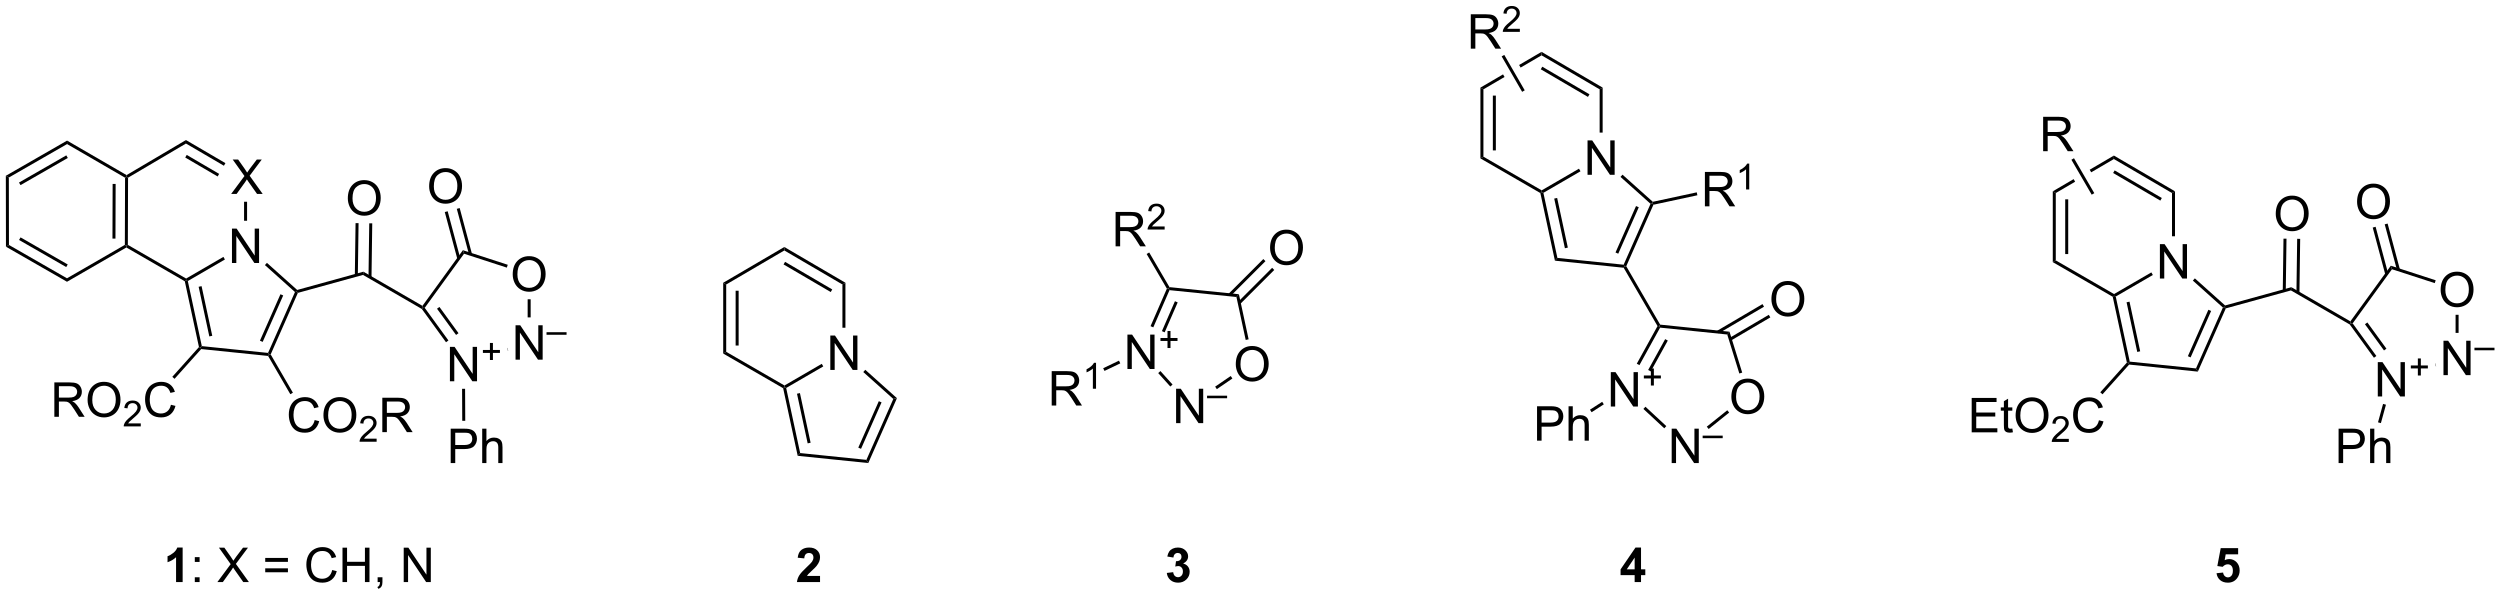 <?xml version="1.0" encoding="UTF-8"?>
<!DOCTYPE svg PUBLIC '-//W3C//DTD SVG 1.0//EN'
          'http://www.w3.org/TR/2001/REC-SVG-20010904/DTD/svg10.dtd'>
<svg stroke-dasharray="none" shape-rendering="auto" xmlns="http://www.w3.org/2000/svg" font-family="'Dialog'" text-rendering="auto" width="1024" fill-opacity="1" color-interpolation="auto" color-rendering="auto" preserveAspectRatio="xMidYMid meet" font-size="12px" viewBox="0 0 1024 244" fill="black" xmlns:xlink="http://www.w3.org/1999/xlink" stroke="black" image-rendering="auto" stroke-miterlimit="10" stroke-linecap="square" stroke-linejoin="miter" font-style="normal" stroke-width="1" height="244" stroke-dashoffset="0" font-weight="normal" stroke-opacity="1"
><!--Generated by the Batik Graphics2D SVG Generator--><defs id="genericDefs"
  /><g
  ><defs id="defs1"
    ><clipPath clipPathUnits="userSpaceOnUse" id="clipPath1"
      ><path d="M0.646 2.81 L428.868 2.81 L428.868 104.643 L0.646 104.643 L0.646 2.81 Z"
      /></clipPath
      ><clipPath clipPathUnits="userSpaceOnUse" id="clipPath2"
      ><path d="M-0.972 160.083 L-0.972 259.084 L415.344 259.084 L415.344 160.083 Z"
      /></clipPath
    ></defs
    ><g transform="scale(2.391,2.391) translate(-0.646,-2.81) matrix(1.029,0,0,1.029,1.646,-161.851)"
    ><path d="M73.931 223.497 L73.931 217.771 L74.709 217.771 L77.717 222.265 L77.717 217.771 L78.444 217.771 L78.444 223.497 L77.665 223.497 L74.657 218.997 L74.657 223.497 L73.931 223.497 Z" stroke="none" clip-path="url(#clipPath2)"
    /></g
    ><g transform="matrix(2.46,0,0,2.46,2.391,-393.752)"
    ><path d="M80.603 220.002 L80.603 218.824 L79.433 218.824 L79.433 218.332 L80.603 218.332 L80.603 217.164 L81.101 217.164 L81.101 218.332 L82.269 218.332 L82.269 218.824 L81.101 218.824 L81.101 220.002 L80.603 220.002 Z" stroke="none" clip-path="url(#clipPath2)"
    /></g
    ><g transform="matrix(2.46,0,0,2.46,2.391,-393.752)"
    ><path d="M84.869 219.943 L84.869 214.217 L85.647 214.217 L88.655 218.712 L88.655 214.217 L89.382 214.217 L89.382 219.943 L88.603 219.943 L85.595 215.443 L85.595 219.943 L84.869 219.943 Z" stroke="none" clip-path="url(#clipPath2)"
    /></g
    ><g transform="matrix(2.46,0,0,2.46,2.391,-393.752)"
    ><path d="M90.025 215.802 L90.025 215.376 L93.363 215.376 L93.363 215.802 L90.025 215.802 Z" stroke="none" clip-path="url(#clipPath2)"
    /></g
    ><g transform="matrix(2.46,0,0,2.46,2.391,-393.752)"
    ><path d="M84.397 205.753 Q84.397 204.326 85.163 203.521 Q85.928 202.714 87.139 202.714 Q87.931 202.714 88.567 203.094 Q89.204 203.471 89.538 204.149 Q89.874 204.826 89.874 205.685 Q89.874 206.557 89.522 207.245 Q89.171 207.932 88.525 208.286 Q87.882 208.641 87.134 208.641 Q86.327 208.641 85.689 208.25 Q85.053 207.857 84.725 207.182 Q84.397 206.505 84.397 205.753 ZM85.178 205.763 Q85.178 206.799 85.733 207.396 Q86.29 207.99 87.132 207.99 Q87.986 207.99 88.538 207.388 Q89.093 206.786 89.093 205.682 Q89.093 204.982 88.856 204.461 Q88.619 203.94 88.163 203.654 Q87.71 203.365 87.142 203.365 Q86.337 203.365 85.757 203.919 Q85.178 204.471 85.178 205.763 Z" stroke="none" clip-path="url(#clipPath2)"
    /></g
    ><g transform="matrix(2.46,0,0,2.46,2.391,-393.752)"
    ><path d="M70.483 191.092 Q70.483 189.665 71.249 188.861 Q72.014 188.053 73.225 188.053 Q74.017 188.053 74.652 188.434 Q75.29 188.811 75.624 189.488 Q75.959 190.165 75.959 191.025 Q75.959 191.897 75.608 192.585 Q75.256 193.272 74.61 193.626 Q73.967 193.981 73.22 193.981 Q72.412 193.981 71.775 193.59 Q71.139 193.197 70.811 192.522 Q70.483 191.845 70.483 191.092 ZM71.264 191.103 Q71.264 192.139 71.819 192.736 Q72.376 193.329 73.217 193.329 Q74.071 193.329 74.624 192.728 Q75.178 192.126 75.178 191.022 Q75.178 190.322 74.941 189.801 Q74.704 189.28 74.249 188.994 Q73.795 188.704 73.228 188.704 Q72.423 188.704 71.842 189.259 Q71.264 189.811 71.264 191.103 Z" stroke="none" clip-path="url(#clipPath2)"
    /></g
    ><g transform="matrix(2.46,0,0,2.46,2.391,-393.752)"
    ><path d="M74.07 237.163 L74.07 231.437 L76.231 231.437 Q76.802 231.437 77.101 231.491 Q77.523 231.562 77.807 231.76 Q78.093 231.955 78.268 232.312 Q78.442 232.666 78.442 233.093 Q78.442 233.822 77.976 234.33 Q77.513 234.835 76.296 234.835 L74.828 234.835 L74.828 237.163 L74.07 237.163 ZM74.828 234.158 L76.31 234.158 Q77.044 234.158 77.351 233.885 Q77.661 233.611 77.661 233.116 Q77.661 232.757 77.479 232.502 Q77.296 232.244 77 232.163 Q76.81 232.111 76.294 232.111 L74.828 232.111 L74.828 234.158 ZM79.317 237.163 L79.317 231.437 L80.02 231.437 L80.02 233.491 Q80.513 232.921 81.263 232.921 Q81.724 232.921 82.062 233.103 Q82.403 233.283 82.549 233.603 Q82.695 233.924 82.695 234.533 L82.695 237.163 L81.992 237.163 L81.992 234.533 Q81.992 234.007 81.763 233.768 Q81.536 233.525 81.117 233.525 Q80.804 233.525 80.528 233.689 Q80.255 233.851 80.138 234.129 Q80.02 234.405 80.02 234.893 L80.02 237.163 L79.317 237.163 Z" stroke="none" clip-path="url(#clipPath2)"
    /></g
    ><g transform="matrix(2.46,0,0,2.46,2.391,-393.752)"
    ><path d="M37.516 192.354 L39.729 189.369 L37.776 186.627 L38.68 186.627 L39.719 188.096 Q40.042 188.552 40.18 188.799 Q40.37 188.487 40.633 188.145 L41.784 186.627 L42.609 186.627 L40.596 189.325 L42.766 192.354 L41.828 192.354 L40.385 190.31 Q40.266 190.135 40.135 189.927 Q39.945 190.239 39.862 190.356 L38.424 192.354 L37.516 192.354 Z" stroke="none" clip-path="url(#clipPath2)"
    /></g
    ><g transform="matrix(2.46,0,0,2.46,2.391,-393.752)"
    ><path d="M37.651 203.855 L37.651 198.128 L38.43 198.128 L41.437 202.623 L41.437 198.128 L42.164 198.128 L42.164 203.855 L41.385 203.855 L38.377 199.355 L38.377 203.855 L37.651 203.855 Z" stroke="none" clip-path="url(#clipPath2)"
    /></g
    ><g transform="matrix(2.46,0,0,2.46,2.391,-393.752)"
    ><path d="M56.942 193.092 Q56.942 191.665 57.707 190.86 Q58.473 190.053 59.684 190.053 Q60.476 190.053 61.111 190.433 Q61.749 190.81 62.082 191.488 Q62.418 192.165 62.418 193.024 Q62.418 193.896 62.067 194.584 Q61.715 195.271 61.069 195.626 Q60.426 195.98 59.679 195.98 Q58.871 195.98 58.233 195.589 Q57.598 195.196 57.27 194.521 Q56.942 193.844 56.942 193.092 ZM57.723 193.102 Q57.723 194.139 58.278 194.735 Q58.835 195.329 59.676 195.329 Q60.53 195.329 61.082 194.727 Q61.637 194.126 61.637 193.021 Q61.637 192.321 61.4 191.8 Q61.163 191.279 60.707 190.993 Q60.254 190.704 59.687 190.704 Q58.882 190.704 58.301 191.258 Q57.723 191.81 57.723 193.102 Z" stroke="none" clip-path="url(#clipPath2)"
    /></g
    ><g transform="matrix(2.46,0,0,2.46,2.391,-393.752)"
    ><path d="M8.077 229.464 L8.077 223.737 L10.616 223.737 Q11.382 223.737 11.78 223.891 Q12.178 224.045 12.415 224.435 Q12.655 224.826 12.655 225.3 Q12.655 225.909 12.259 226.328 Q11.866 226.745 11.04 226.857 Q11.342 227.003 11.499 227.144 Q11.829 227.448 12.126 227.904 L13.124 229.464 L12.171 229.464 L11.413 228.271 Q11.079 227.756 10.863 227.482 Q10.65 227.209 10.481 227.099 Q10.311 226.99 10.134 226.948 Q10.007 226.92 9.712 226.92 L8.835 226.92 L8.835 229.464 L8.077 229.464 ZM8.835 226.263 L10.462 226.263 Q10.983 226.263 11.275 226.157 Q11.569 226.05 11.72 225.813 Q11.874 225.576 11.874 225.3 Q11.874 224.894 11.577 224.633 Q11.283 224.37 10.647 224.37 L8.835 224.37 L8.835 226.263 ZM13.612 226.675 Q13.612 225.248 14.378 224.443 Q15.143 223.636 16.354 223.636 Q17.146 223.636 17.781 224.016 Q18.419 224.394 18.753 225.071 Q19.089 225.748 19.089 226.607 Q19.089 227.48 18.737 228.167 Q18.386 228.855 17.74 229.209 Q17.096 229.563 16.349 229.563 Q15.542 229.563 14.904 229.172 Q14.268 228.779 13.94 228.105 Q13.612 227.427 13.612 226.675 ZM14.393 226.685 Q14.393 227.722 14.948 228.318 Q15.505 228.912 16.346 228.912 Q17.201 228.912 17.753 228.31 Q18.307 227.709 18.307 226.605 Q18.307 225.904 18.07 225.383 Q17.833 224.862 17.378 224.576 Q16.925 224.287 16.357 224.287 Q15.552 224.287 14.971 224.841 Q14.393 225.394 14.393 226.685 Z" stroke="none" clip-path="url(#clipPath2)"
    /></g
    ><g transform="matrix(2.46,0,0,2.46,2.391,-393.752)"
    ><path d="M22.468 230.556 L22.468 231.064 L19.628 231.064 Q19.622 230.873 19.691 230.697 Q19.798 230.408 20.037 230.126 Q20.277 229.845 20.728 229.476 Q21.427 228.902 21.673 228.566 Q21.919 228.23 21.919 227.931 Q21.919 227.619 21.695 227.404 Q21.472 227.187 21.111 227.187 Q20.73 227.187 20.501 227.416 Q20.273 227.644 20.271 228.048 L19.728 227.994 Q19.785 227.386 20.148 227.07 Q20.511 226.751 21.122 226.751 Q21.742 226.751 22.101 227.095 Q22.462 227.437 22.462 227.943 Q22.462 228.201 22.357 228.451 Q22.251 228.699 22.005 228.974 Q21.761 229.25 21.193 229.73 Q20.718 230.128 20.583 230.271 Q20.449 230.413 20.361 230.556 L22.468 230.556 Z" stroke="none" clip-path="url(#clipPath2)"
    /></g
    ><g transform="matrix(2.46,0,0,2.46,2.391,-393.752)"
    ><path d="M27.487 227.456 L28.244 227.646 Q28.008 228.581 27.388 229.073 Q26.768 229.563 25.875 229.563 Q24.948 229.563 24.367 229.185 Q23.789 228.808 23.484 228.094 Q23.182 227.378 23.182 226.558 Q23.182 225.662 23.523 224.998 Q23.867 224.331 24.497 223.985 Q25.127 223.638 25.885 223.638 Q26.744 223.638 27.331 224.076 Q27.916 224.513 28.148 225.308 L27.401 225.482 Q27.203 224.857 26.823 224.573 Q26.445 224.287 25.869 224.287 Q25.211 224.287 24.765 224.605 Q24.323 224.92 24.143 225.453 Q23.963 225.987 23.963 226.552 Q23.963 227.284 24.177 227.828 Q24.39 228.373 24.838 228.644 Q25.289 228.912 25.812 228.912 Q26.448 228.912 26.888 228.545 Q27.331 228.177 27.487 227.456 Z" stroke="none" clip-path="url(#clipPath2)"
    /></g
    ><g transform="matrix(2.46,0,0,2.46,2.391,-393.752)"
    ><path d="M51.421 230.002 L52.178 230.192 Q51.942 231.127 51.322 231.619 Q50.702 232.109 49.809 232.109 Q48.882 232.109 48.301 231.731 Q47.723 231.353 47.418 230.64 Q47.116 229.924 47.116 229.103 Q47.116 228.208 47.457 227.543 Q47.801 226.877 48.431 226.53 Q49.061 226.184 49.819 226.184 Q50.678 226.184 51.264 226.622 Q51.85 227.059 52.082 227.853 L51.335 228.028 Q51.137 227.403 50.757 227.119 Q50.379 226.833 49.803 226.833 Q49.145 226.833 48.699 227.15 Q48.257 227.465 48.077 227.999 Q47.897 228.533 47.897 229.098 Q47.897 229.83 48.111 230.374 Q48.324 230.918 48.772 231.189 Q49.223 231.458 49.746 231.458 Q50.382 231.458 50.822 231.09 Q51.264 230.723 51.421 230.002 ZM52.883 229.22 Q52.883 227.793 53.649 226.989 Q54.414 226.181 55.625 226.181 Q56.417 226.181 57.052 226.562 Q57.69 226.939 58.024 227.616 Q58.359 228.293 58.359 229.153 Q58.359 230.025 58.008 230.713 Q57.656 231.4 57.011 231.754 Q56.367 232.109 55.62 232.109 Q54.813 232.109 54.175 231.718 Q53.539 231.325 53.211 230.65 Q52.883 229.973 52.883 229.22 ZM53.664 229.231 Q53.664 230.267 54.219 230.864 Q54.776 231.458 55.617 231.458 Q56.471 231.458 57.024 230.856 Q57.578 230.254 57.578 229.15 Q57.578 228.45 57.341 227.929 Q57.104 227.408 56.649 227.122 Q56.196 226.833 55.628 226.833 Q54.823 226.833 54.242 227.387 Q53.664 227.939 53.664 229.231 Z" stroke="none" clip-path="url(#clipPath2)"
    /></g
    ><g transform="matrix(2.46,0,0,2.46,2.391,-393.752)"
    ><path d="M61.739 233.102 L61.739 233.61 L58.899 233.61 Q58.893 233.418 58.962 233.242 Q59.069 232.953 59.307 232.672 Q59.548 232.391 59.999 232.022 Q60.698 231.447 60.944 231.112 Q61.19 230.776 61.19 230.477 Q61.19 230.164 60.966 229.949 Q60.743 229.733 60.382 229.733 Q60.001 229.733 59.772 229.961 Q59.544 230.19 59.542 230.594 L58.999 230.539 Q59.056 229.932 59.419 229.615 Q59.782 229.297 60.393 229.297 Q61.013 229.297 61.372 229.641 Q61.733 229.983 61.733 230.488 Q61.733 230.746 61.628 230.996 Q61.522 231.244 61.276 231.52 Q61.032 231.795 60.464 232.276 Q59.989 232.674 59.854 232.817 Q59.72 232.959 59.632 233.102 L61.739 233.102 Z" stroke="none" clip-path="url(#clipPath2)"
    /></g
    ><g transform="matrix(2.46,0,0,2.46,2.391,-393.752)"
    ><path d="M62.685 232.01 L62.685 226.283 L65.224 226.283 Q65.989 226.283 66.388 226.437 Q66.786 226.59 67.023 226.981 Q67.263 227.372 67.263 227.845 Q67.263 228.455 66.867 228.874 Q66.474 229.291 65.648 229.403 Q65.95 229.549 66.107 229.689 Q66.437 229.994 66.734 230.45 L67.732 232.01 L66.778 232.01 L66.021 230.817 Q65.687 230.301 65.471 230.028 Q65.258 229.754 65.088 229.645 Q64.919 229.536 64.742 229.494 Q64.614 229.465 64.32 229.465 L63.443 229.465 L63.443 232.01 L62.685 232.01 ZM63.443 228.809 L65.07 228.809 Q65.591 228.809 65.883 228.702 Q66.177 228.595 66.328 228.359 Q66.482 228.122 66.482 227.845 Q66.482 227.439 66.185 227.179 Q65.89 226.916 65.255 226.916 L63.443 226.916 L63.443 228.809 Z" stroke="none" clip-path="url(#clipPath2)"
    /></g
    ><g transform="matrix(2.46,0,0,2.46,2.391,-393.752)"
    ><path d="M69.266 211.508 L69.437 211.319 L69.746 211.319 L73.695 216.754 L73.29 217.048 ZM71.793 211.465 L74.965 215.831 L75.37 215.537 L72.198 211.172 Z" stroke="none" clip-path="url(#clipPath2)"
    /></g
    ><g transform="matrix(2.46,0,0,2.46,2.391,-393.752)"
    ><path d="M83.607 218.477 L83.453 218.002 L83.491 217.989 L83.646 218.465 Z" stroke="none" clip-path="url(#clipPath2)"
    /></g
    ><g transform="matrix(2.46,0,0,2.46,2.391,-393.752)"
    ><path d="M87.384 212.909 L86.884 212.909 L86.884 209.893 L87.384 209.893 Z" stroke="none" clip-path="url(#clipPath2)"
    /></g
    ><g transform="matrix(2.46,0,0,2.46,2.391,-393.752)"
    ><path d="M83.57 204.147 L83.416 204.622 L76.292 202.309 L76.101 201.721 Z" stroke="none" clip-path="url(#clipPath2)"
    /></g
    ><g transform="matrix(2.46,0,0,2.46,2.391,-393.752)"
    ><path d="M76.101 201.721 L76.292 202.309 L69.746 211.319 L69.437 211.319 L69.367 210.989 Z" stroke="none" clip-path="url(#clipPath2)"
    /></g
    ><g transform="matrix(2.46,0,0,2.46,2.391,-393.752)"
    ><path d="M77.611 202.331 L75.568 194.704 L75.085 194.833 L77.128 202.46 ZM75.655 203.028 L73.568 195.24 L73.085 195.369 L75.172 203.157 Z" stroke="none" clip-path="url(#clipPath2)"
    /></g
    ><g transform="matrix(2.46,0,0,2.46,2.391,-393.752)"
    ><path d="M75.967 224.798 L76.467 224.796 L76.494 230.128 L75.994 230.13 Z" stroke="none" clip-path="url(#clipPath2)"
    /></g
    ><g transform="matrix(2.46,0,0,2.46,2.391,-393.752)"
    ><path d="M20.351 189.647 L20.101 189.504 L20.1 189.215 L29.99 183.38 L29.991 183.96 Z" stroke="none" clip-path="url(#clipPath2)"
    /></g
    ><g transform="matrix(2.46,0,0,2.46,2.391,-393.752)"
    ><path d="M20.065 201.268 L20.065 200.98 L20.316 200.835 L30.016 206.441 L30.017 206.73 L29.796 206.891 Z" stroke="none" clip-path="url(#clipPath2)"
    /></g
    ><g transform="matrix(2.46,0,0,2.46,2.391,-393.752)"
    ><path d="M40.167 196.82 L39.667 196.82 L39.667 193.654 L40.167 193.654 Z" stroke="none" clip-path="url(#clipPath2)"
    /></g
    ><g transform="matrix(2.46,0,0,2.46,2.391,-393.752)"
    ><path d="M36.563 187.226 L36.31 187.658 L29.991 183.96 L29.99 183.38 ZM35.517 189.013 L30.121 185.856 L29.869 186.287 L35.265 189.445 Z" stroke="none" clip-path="url(#clipPath2)"
    /></g
    ><g transform="matrix(2.46,0,0,2.46,2.391,-393.752)"
    ><path d="M36.225 202.834 L36.477 203.267 L30.299 206.855 L30.017 206.73 L30.016 206.441 Z" stroke="none" clip-path="url(#clipPath2)"
    /></g
    ><g transform="matrix(2.46,0,0,2.46,2.391,-393.752)"
    ><path d="M29.796 206.891 L30.017 206.73 L30.299 206.855 L32.632 217.692 L32.426 217.922 L32.155 217.851 ZM32.102 207.812 L33.881 216.078 L34.37 215.972 L32.591 207.707 Z" stroke="none" clip-path="url(#clipPath2)"
    /></g
    ><g transform="matrix(2.46,0,0,2.46,2.391,-393.752)"
    ><path d="M32.527 218.184 L32.426 217.922 L32.632 217.692 L43.661 218.823 L43.816 219.09 L43.664 219.326 Z" stroke="none" clip-path="url(#clipPath2)"
    /></g
    ><g transform="matrix(2.46,0,0,2.46,2.391,-393.752)"
    ><path d="M44.096 219.075 L43.816 219.09 L43.661 218.823 L48.142 208.684 L48.444 208.619 L48.625 208.828 ZM42.765 216.988 L46.183 209.256 L45.725 209.054 L42.308 216.786 Z" stroke="none" clip-path="url(#clipPath2)"
    /></g
    ><g transform="matrix(2.46,0,0,2.46,2.391,-393.752)"
    ><path d="M48.509 208.341 L48.444 208.619 L48.142 208.684 L43.139 204.202 L43.472 203.829 Z" stroke="none" clip-path="url(#clipPath2)"
    /></g
    ><g transform="matrix(2.46,0,0,2.46,2.391,-393.752)"
    ><path d="M48.625 208.828 L48.444 208.619 L48.509 208.341 L59.539 205.299 L59.47 205.837 Z" stroke="none" clip-path="url(#clipPath2)"
    /></g
    ><g transform="matrix(2.46,0,0,2.46,2.391,-393.752)"
    ><path d="M60.885 206.226 L61.009 197.251 L60.509 197.244 L60.385 206.219 ZM58.61 205.887 L58.73 197.22 L58.23 197.213 L58.11 205.88 Z" stroke="none" clip-path="url(#clipPath2)"
    /></g
    ><g transform="matrix(2.46,0,0,2.46,2.391,-393.752)"
    ><path d="M59.47 205.837 L59.539 205.299 L69.367 210.989 L69.437 211.319 L69.266 211.508 Z" stroke="none" clip-path="url(#clipPath2)"
    /></g
    ><g transform="matrix(2.46,0,0,2.46,2.391,-393.752)"
    ><path d="M32.155 217.851 L32.426 217.922 L32.527 218.184 L28.09 223.137 L27.718 222.804 Z" stroke="none" clip-path="url(#clipPath2)"
    /></g
    ><g transform="matrix(2.46,0,0,2.46,2.391,-393.752)"
    ><path d="M43.664 219.326 L43.816 219.09 L44.096 219.075 L47.798 225.448 L47.366 225.699 Z" stroke="none" clip-path="url(#clipPath2)"
    /></g
    ><g transform="matrix(2.46,0,0,2.46,2.391,-393.752)"
    ><path d="M20.316 200.835 L20.065 200.98 L19.816 200.835 L19.851 189.648 L20.101 189.504 L20.351 189.647 ZM18.253 199.786 L18.282 190.693 L17.782 190.691 L17.753 199.784 Z" stroke="none" clip-path="url(#clipPath2)"
    /></g
    ><g transform="matrix(2.46,0,0,2.46,2.391,-393.752)"
    ><path d="M20.1 189.215 L20.101 189.504 L19.851 189.648 L10.196 184.049 L10.197 183.472 Z" stroke="none" clip-path="url(#clipPath2)"
    /></g
    ><g transform="matrix(2.46,0,0,2.46,2.391,-393.752)"
    ><path d="M10.197 183.472 L10.196 184.049 L0.5 189.621 L0 189.332 ZM10.068 185.928 L2.193 190.454 L2.442 190.887 L10.317 186.362 Z" stroke="none" clip-path="url(#clipPath2)"
    /></g
    ><g transform="matrix(2.46,0,0,2.46,2.391,-393.752)"
    ><path d="M0 189.332 L0.5 189.621 L0.52 200.851 L0.02 201.141 Z" stroke="none" clip-path="url(#clipPath2)"
    /></g
    ><g transform="matrix(2.46,0,0,2.46,2.391,-393.752)"
    ><path d="M0.02 201.141 L0.52 200.851 L10.182 206.399 L10.183 206.976 ZM2.201 200.02 L10.055 204.53 L10.304 204.096 L2.45 199.587 Z" stroke="none" clip-path="url(#clipPath2)"
    /></g
    ><g transform="matrix(2.46,0,0,2.46,2.391,-393.752)"
    ><path d="M10.183 206.976 L10.182 206.399 L19.816 200.835 L20.065 200.98 L20.065 201.268 Z" stroke="none" clip-path="url(#clipPath2)"
    /></g
    ><g transform="matrix(2.46,0,0,2.46,2.391,-393.752)"
    ><path d="M394.939 226.079 L394.939 220.353 L395.718 220.353 L398.726 224.848 L398.726 220.353 L399.452 220.353 L399.452 226.079 L398.674 226.079 L395.666 221.579 L395.666 226.079 L394.939 226.079 Z" stroke="none" clip-path="url(#clipPath2)"
    /></g
    ><g transform="matrix(2.46,0,0,2.46,2.391,-393.752)"
    ><path d="M401.611 222.584 L401.611 221.406 L400.441 221.406 L400.441 220.914 L401.611 220.914 L401.611 219.746 L402.109 219.746 L402.109 220.914 L403.277 220.914 L403.277 221.406 L402.109 221.406 L402.109 222.584 L401.611 222.584 Z" stroke="none" clip-path="url(#clipPath2)"
    /></g
    ><g transform="matrix(2.46,0,0,2.46,2.391,-393.752)"
    ><path d="M405.877 222.525 L405.877 216.799 L406.656 216.799 L409.663 221.294 L409.663 216.799 L410.39 216.799 L410.39 222.525 L409.611 222.525 L406.604 218.025 L406.604 222.525 L405.877 222.525 Z" stroke="none" clip-path="url(#clipPath2)"
    /></g
    ><g transform="matrix(2.46,0,0,2.46,2.391,-393.752)"
    ><path d="M411.033 218.384 L411.033 217.958 L414.371 217.958 L414.371 218.384 L411.033 218.384 Z" stroke="none" clip-path="url(#clipPath2)"
    /></g
    ><g transform="matrix(2.46,0,0,2.46,2.391,-393.752)"
    ><path d="M405.406 208.335 Q405.406 206.908 406.171 206.103 Q406.937 205.296 408.148 205.296 Q408.94 205.296 409.575 205.676 Q410.213 206.054 410.546 206.731 Q410.882 207.408 410.882 208.267 Q410.882 209.139 410.531 209.827 Q410.179 210.514 409.533 210.869 Q408.89 211.223 408.143 211.223 Q407.335 211.223 406.697 210.832 Q406.062 210.439 405.734 209.764 Q405.406 209.087 405.406 208.335 ZM406.187 208.345 Q406.187 209.382 406.742 209.978 Q407.299 210.572 408.14 210.572 Q408.994 210.572 409.546 209.97 Q410.101 209.369 410.101 208.264 Q410.101 207.564 409.864 207.043 Q409.627 206.522 409.171 206.236 Q408.718 205.947 408.151 205.947 Q407.346 205.947 406.765 206.501 Q406.187 207.054 406.187 208.345 Z" stroke="none" clip-path="url(#clipPath2)"
    /></g
    ><g transform="matrix(2.46,0,0,2.46,2.391,-393.752)"
    ><path d="M391.491 193.675 Q391.491 192.248 392.257 191.443 Q393.023 190.636 394.233 190.636 Q395.025 190.636 395.661 191.016 Q396.299 191.393 396.632 192.071 Q396.968 192.748 396.968 193.607 Q396.968 194.479 396.616 195.167 Q396.265 195.854 395.619 196.208 Q394.976 196.563 394.228 196.563 Q393.421 196.563 392.783 196.172 Q392.148 195.779 391.82 195.104 Q391.491 194.427 391.491 193.675 ZM392.273 193.685 Q392.273 194.721 392.827 195.318 Q393.385 195.912 394.226 195.912 Q395.08 195.912 395.632 195.31 Q396.187 194.708 396.187 193.604 Q396.187 192.904 395.95 192.383 Q395.713 191.862 395.257 191.576 Q394.804 191.287 394.236 191.287 Q393.431 191.287 392.851 191.841 Q392.273 192.393 392.273 193.685 Z" stroke="none" clip-path="url(#clipPath2)"
    /></g
    ><g transform="matrix(2.46,0,0,2.46,2.391,-393.752)"
    ><path d="M388.413 237.163 L388.413 231.437 L390.574 231.437 Q391.144 231.437 391.444 231.491 Q391.866 231.562 392.15 231.76 Q392.436 231.955 392.611 232.312 Q392.785 232.666 392.785 233.093 Q392.785 233.822 392.319 234.33 Q391.855 234.835 390.639 234.835 L389.171 234.835 L389.171 237.163 L388.413 237.163 ZM389.171 234.158 L390.652 234.158 Q391.387 234.158 391.694 233.885 Q392.004 233.611 392.004 233.116 Q392.004 232.757 391.822 232.502 Q391.639 232.244 391.342 232.163 Q391.152 232.111 390.637 232.111 L389.171 232.111 L389.171 234.158 ZM393.66 237.163 L393.66 231.437 L394.363 231.437 L394.363 233.491 Q394.855 232.921 395.605 232.921 Q396.066 232.921 396.405 233.103 Q396.746 233.283 396.892 233.603 Q397.038 233.924 397.038 234.533 L397.038 237.163 L396.335 237.163 L396.335 234.533 Q396.335 234.007 396.105 233.768 Q395.879 233.525 395.46 233.525 Q395.147 233.525 394.871 233.689 Q394.598 233.851 394.48 234.129 Q394.363 234.405 394.363 234.893 L394.363 237.163 L393.66 237.163 Z" stroke="none" clip-path="url(#clipPath2)"
    /></g
    ><g transform="matrix(2.46,0,0,2.46,2.391,-393.752)"
    ><path d="M358.659 206.437 L358.659 200.71 L359.438 200.71 L362.446 205.205 L362.446 200.71 L363.173 200.71 L363.173 206.437 L362.394 206.437 L359.386 201.937 L359.386 206.437 L358.659 206.437 Z" stroke="none" clip-path="url(#clipPath2)"
    /></g
    ><g transform="matrix(2.46,0,0,2.46,2.391,-393.752)"
    ><path d="M377.95 195.674 Q377.95 194.247 378.716 193.442 Q379.481 192.635 380.692 192.635 Q381.484 192.635 382.119 193.015 Q382.757 193.393 383.091 194.07 Q383.427 194.747 383.427 195.606 Q383.427 196.479 383.075 197.166 Q382.724 197.854 382.078 198.208 Q381.435 198.562 380.687 198.562 Q379.88 198.562 379.242 198.171 Q378.606 197.778 378.278 197.104 Q377.95 196.427 377.95 195.674 ZM378.731 195.684 Q378.731 196.721 379.286 197.317 Q379.843 197.911 380.685 197.911 Q381.539 197.911 382.091 197.309 Q382.645 196.708 382.645 195.604 Q382.645 194.903 382.408 194.382 Q382.171 193.861 381.716 193.575 Q381.263 193.286 380.695 193.286 Q379.89 193.286 379.31 193.841 Q378.731 194.393 378.731 195.684 Z" stroke="none" clip-path="url(#clipPath2)"
    /></g
    ><g transform="matrix(2.46,0,0,2.46,2.391,-393.752)"
    ><path d="M327.322 232.046 L327.322 226.32 L331.463 226.32 L331.463 226.994 L328.08 226.994 L328.08 228.749 L331.249 228.749 L331.249 229.421 L328.08 229.421 L328.08 231.369 L331.596 231.369 L331.596 232.046 L327.322 232.046 ZM334.088 231.416 L334.19 232.038 Q333.893 232.101 333.658 232.101 Q333.276 232.101 333.065 231.981 Q332.854 231.859 332.768 231.661 Q332.682 231.463 332.682 230.83 L332.682 228.445 L332.166 228.445 L332.166 227.898 L332.682 227.898 L332.682 226.869 L333.382 226.447 L333.382 227.898 L334.088 227.898 L334.088 228.445 L333.382 228.445 L333.382 230.869 Q333.382 231.171 333.419 231.257 Q333.455 231.343 333.538 231.395 Q333.624 231.445 333.781 231.445 Q333.898 231.445 334.088 231.416 ZM334.636 229.257 Q334.636 227.83 335.402 227.025 Q336.167 226.218 337.378 226.218 Q338.17 226.218 338.805 226.598 Q339.443 226.976 339.777 227.653 Q340.113 228.33 340.113 229.189 Q340.113 230.062 339.761 230.749 Q339.41 231.437 338.764 231.791 Q338.12 232.145 337.373 232.145 Q336.566 232.145 335.928 231.754 Q335.292 231.361 334.964 230.687 Q334.636 230.01 334.636 229.257 ZM335.417 229.268 Q335.417 230.304 335.972 230.9 Q336.529 231.494 337.37 231.494 Q338.225 231.494 338.777 230.893 Q339.332 230.291 339.332 229.187 Q339.332 228.486 339.094 227.965 Q338.858 227.445 338.402 227.158 Q337.949 226.869 337.381 226.869 Q336.576 226.869 335.995 227.424 Q335.417 227.976 335.417 229.268 Z" stroke="none" clip-path="url(#clipPath2)"
    /></g
    ><g transform="matrix(2.46,0,0,2.46,2.391,-393.752)"
    ><path d="M343.492 233.138 L343.492 233.646 L340.652 233.646 Q340.647 233.455 340.715 233.279 Q340.822 232.99 341.061 232.709 Q341.301 232.427 341.752 232.058 Q342.451 231.484 342.697 231.148 Q342.943 230.812 342.943 230.513 Q342.943 230.201 342.719 229.986 Q342.496 229.769 342.135 229.769 Q341.754 229.769 341.526 229.998 Q341.297 230.226 341.295 230.631 L340.752 230.576 Q340.809 229.968 341.172 229.652 Q341.535 229.334 342.147 229.334 Q342.766 229.334 343.125 229.677 Q343.486 230.019 343.486 230.525 Q343.486 230.783 343.381 231.033 Q343.276 231.281 343.029 231.556 Q342.785 231.832 342.217 232.312 Q341.742 232.711 341.608 232.853 Q341.473 232.996 341.385 233.138 L343.492 233.138 Z" stroke="none" clip-path="url(#clipPath2)"
    /></g
    ><g transform="matrix(2.46,0,0,2.46,2.391,-393.752)"
    ><path d="M348.511 230.038 L349.269 230.228 Q349.032 231.163 348.412 231.655 Q347.792 232.145 346.899 232.145 Q345.972 232.145 345.391 231.768 Q344.813 231.39 344.508 230.676 Q344.206 229.96 344.206 229.14 Q344.206 228.244 344.547 227.58 Q344.891 226.913 345.521 226.567 Q346.151 226.221 346.909 226.221 Q347.769 226.221 348.355 226.658 Q348.94 227.096 349.172 227.89 L348.425 228.064 Q348.227 227.439 347.847 227.155 Q347.469 226.869 346.894 226.869 Q346.235 226.869 345.789 227.187 Q345.347 227.502 345.167 228.036 Q344.987 228.57 344.987 229.135 Q344.987 229.866 345.201 230.411 Q345.414 230.955 345.862 231.226 Q346.313 231.494 346.836 231.494 Q347.472 231.494 347.912 231.127 Q348.355 230.76 348.511 230.038 Z" stroke="none" clip-path="url(#clipPath2)"
    /></g
    ><g transform="matrix(2.46,0,0,2.46,2.391,-393.752)"
    ><path d="M390.274 214.09 L390.445 213.901 L390.754 213.901 L394.703 219.336 L394.299 219.63 ZM392.802 214.048 L395.974 218.413 L396.378 218.119 L393.206 213.754 Z" stroke="none" clip-path="url(#clipPath2)"
    /></g
    ><g transform="matrix(2.46,0,0,2.46,2.391,-393.752)"
    ><path d="M404.615 221.059 L404.461 220.584 L404.5 220.571 L404.654 221.047 Z" stroke="none" clip-path="url(#clipPath2)"
    /></g
    ><g transform="matrix(2.46,0,0,2.46,2.391,-393.752)"
    ><path d="M408.393 215.491 L407.893 215.491 L407.893 212.476 L408.393 212.476 Z" stroke="none" clip-path="url(#clipPath2)"
    /></g
    ><g transform="matrix(2.46,0,0,2.46,2.391,-393.752)"
    ><path d="M404.579 206.729 L404.424 207.204 L397.3 204.891 L397.109 204.303 Z" stroke="none" clip-path="url(#clipPath2)"
    /></g
    ><g transform="matrix(2.46,0,0,2.46,2.391,-393.752)"
    ><path d="M397.109 204.303 L397.3 204.891 L390.754 213.901 L390.445 213.901 L390.375 213.571 Z" stroke="none" clip-path="url(#clipPath2)"
    /></g
    ><g transform="matrix(2.46,0,0,2.46,2.391,-393.752)"
    ><path d="M398.62 204.913 L396.576 197.286 L396.093 197.415 L398.137 205.043 ZM396.663 205.61 L394.577 197.822 L394.094 197.951 L396.18 205.739 Z" stroke="none" clip-path="url(#clipPath2)"
    /></g
    ><g transform="matrix(2.46,0,0,2.46,2.391,-393.752)"
    ><path d="M395.818 227.313 L396.3 227.446 L395.458 230.512 L394.976 230.38 Z" stroke="none" clip-path="url(#clipPath2)"
    /></g
    ><g transform="matrix(2.46,0,0,2.46,2.391,-393.752)"
    ><path d="M340.824 191.918 L341.324 192.204 L341.324 203.417 L340.824 203.706 ZM342.894 193.248 L342.894 202.367 L343.394 202.367 L343.394 193.248 Z" stroke="none" clip-path="url(#clipPath2)"
    /></g
    ><g transform="matrix(2.46,0,0,2.46,2.391,-393.752)"
    ><path d="M350.999 185.963 L346.97 188.321 L347.222 188.753 L350.999 186.542 L350.999 185.963 ZM344.295 189.886 L340.824 191.918 L341.324 192.204 L344.546 190.319 L344.295 189.886 Z" stroke="none" clip-path="url(#clipPath2)"
    /></g
    ><g transform="matrix(2.46,0,0,2.46,2.391,-393.752)"
    ><path d="M340.824 203.706 L341.324 203.417 L351.025 209.023 L351.025 209.312 L350.804 209.473 Z" stroke="none" clip-path="url(#clipPath2)"
    /></g
    ><g transform="matrix(2.46,0,0,2.46,2.391,-393.752)"
    ><path d="M361.175 199.402 L360.675 199.402 L360.675 192.204 L361.175 191.918 Z" stroke="none" clip-path="url(#clipPath2)"
    /></g
    ><g transform="matrix(2.46,0,0,2.46,2.391,-393.752)"
    ><path d="M361.175 191.918 L360.675 192.204 L350.999 186.542 L350.999 185.963 ZM358.981 193.032 L351.126 188.435 L350.873 188.867 L358.729 193.464 Z" stroke="none" clip-path="url(#clipPath2)"
    /></g
    ><g transform="matrix(2.46,0,0,2.46,2.391,-393.752)"
    ><path d="M357.234 205.417 L357.485 205.849 L351.308 209.437 L351.025 209.312 L351.025 209.023 Z" stroke="none" clip-path="url(#clipPath2)"
    /></g
    ><g transform="matrix(2.46,0,0,2.46,2.391,-393.752)"
    ><path d="M350.804 209.473 L351.025 209.312 L351.308 209.437 L353.64 220.274 L353.434 220.505 L353.163 220.433 ZM353.11 210.395 L354.889 218.66 L355.378 218.555 L353.599 210.289 Z" stroke="none" clip-path="url(#clipPath2)"
    /></g
    ><g transform="matrix(2.46,0,0,2.46,2.391,-393.752)"
    ><path d="M353.536 220.766 L353.434 220.505 L353.64 220.274 L364.669 221.405 L364.98 221.939 Z" stroke="none" clip-path="url(#clipPath2)"
    /></g
    ><g transform="matrix(2.46,0,0,2.46,2.391,-393.752)"
    ><path d="M364.98 221.939 L364.669 221.405 L369.15 211.266 L369.452 211.201 L369.633 211.41 ZM363.774 219.571 L367.191 211.838 L366.734 211.636 L363.316 219.368 Z" stroke="none" clip-path="url(#clipPath2)"
    /></g
    ><g transform="matrix(2.46,0,0,2.46,2.391,-393.752)"
    ><path d="M369.517 210.923 L369.452 211.201 L369.15 211.266 L364.147 206.784 L364.481 206.411 Z" stroke="none" clip-path="url(#clipPath2)"
    /></g
    ><g transform="matrix(2.46,0,0,2.46,2.391,-393.752)"
    ><path d="M369.633 211.41 L369.452 211.201 L369.517 210.923 L380.548 207.881 L380.478 208.419 Z" stroke="none" clip-path="url(#clipPath2)"
    /></g
    ><g transform="matrix(2.46,0,0,2.46,2.391,-393.752)"
    ><path d="M381.894 208.809 L382.017 199.833 L381.517 199.826 L381.394 208.802 ZM379.619 208.469 L379.738 199.802 L379.238 199.795 L379.119 208.463 Z" stroke="none" clip-path="url(#clipPath2)"
    /></g
    ><g transform="matrix(2.46,0,0,2.46,2.391,-393.752)"
    ><path d="M380.478 208.419 L380.548 207.881 L390.375 213.571 L390.445 213.901 L390.274 214.09 Z" stroke="none" clip-path="url(#clipPath2)"
    /></g
    ><g transform="matrix(2.46,0,0,2.46,2.391,-393.752)"
    ><path d="M353.163 220.433 L353.434 220.505 L353.536 220.766 L349.105 225.713 L348.733 225.379 Z" stroke="none" clip-path="url(#clipPath2)"
    /></g
    ><g transform="matrix(2.46,0,0,2.46,2.391,-393.752)"
    ><path d="M137.279 221.661 L137.279 215.934 L138.058 215.934 L141.066 220.429 L141.066 215.934 L141.792 215.934 L141.792 221.661 L141.014 221.661 L138.006 217.161 L138.006 221.661 L137.279 221.661 Z" stroke="none" clip-path="url(#clipPath2)"
    /></g
    ><g transform="matrix(2.46,0,0,2.46,2.391,-393.752)"
    ><path d="M119.444 207.142 L119.944 207.428 L119.944 218.641 L119.444 218.93 ZM121.514 208.472 L121.514 217.591 L122.014 217.591 L122.014 208.472 Z" stroke="none" clip-path="url(#clipPath2)"
    /></g
    ><g transform="matrix(2.46,0,0,2.46,2.391,-393.752)"
    ><path d="M119.944 207.428 L119.444 207.142 L129.619 201.187 L129.619 201.766 Z" stroke="none" clip-path="url(#clipPath2)"
    /></g
    ><g transform="matrix(2.46,0,0,2.46,2.391,-393.752)"
    ><path d="M119.444 218.93 L119.944 218.641 L129.645 224.247 L129.645 224.536 L129.424 224.697 Z" stroke="none" clip-path="url(#clipPath2)"
    /></g
    ><g transform="matrix(2.46,0,0,2.46,2.391,-393.752)"
    ><path d="M139.795 214.626 L139.295 214.626 L139.295 207.428 L139.795 207.142 Z" stroke="none" clip-path="url(#clipPath2)"
    /></g
    ><g transform="matrix(2.46,0,0,2.46,2.391,-393.752)"
    ><path d="M139.795 207.142 L139.295 207.428 L129.619 201.766 L129.619 201.187 ZM137.601 208.256 L129.746 203.659 L129.493 204.091 L137.349 208.688 Z" stroke="none" clip-path="url(#clipPath2)"
    /></g
    ><g transform="matrix(2.46,0,0,2.46,2.391,-393.752)"
    ><path d="M135.854 220.641 L136.105 221.073 L129.928 224.661 L129.645 224.536 L129.645 224.247 Z" stroke="none" clip-path="url(#clipPath2)"
    /></g
    ><g transform="matrix(2.46,0,0,2.46,2.391,-393.752)"
    ><path d="M129.424 224.697 L129.645 224.536 L129.928 224.661 L132.26 235.498 L131.848 235.959 ZM131.73 225.619 L133.509 233.884 L133.998 233.779 L132.219 225.513 Z" stroke="none" clip-path="url(#clipPath2)"
    /></g
    ><g transform="matrix(2.46,0,0,2.46,2.391,-393.752)"
    ><path d="M131.848 235.959 L132.26 235.498 L143.289 236.629 L143.6 237.163 Z" stroke="none" clip-path="url(#clipPath2)"
    /></g
    ><g transform="matrix(2.46,0,0,2.46,2.391,-393.752)"
    ><path d="M143.6 237.163 L143.289 236.629 L147.77 226.49 L148.374 226.36 ZM142.393 234.794 L145.811 227.062 L145.354 226.86 L141.936 234.592 Z" stroke="none" clip-path="url(#clipPath2)"
    /></g
    ><g transform="matrix(2.46,0,0,2.46,2.391,-393.752)"
    ><path d="M148.374 226.36 L147.77 226.49 L142.767 222.008 L143.101 221.635 Z" stroke="none" clip-path="url(#clipPath2)"
    /></g
    ><g transform="matrix(2.46,0,0,2.46,2.391,-393.752)"
    ><path d="M243.921 168.168 L243.921 162.441 L246.46 162.441 Q247.226 162.441 247.625 162.595 Q248.023 162.749 248.26 163.139 Q248.5 163.53 248.5 164.004 Q248.5 164.613 248.104 165.032 Q247.71 165.449 246.885 165.561 Q247.187 165.707 247.343 165.848 Q247.674 166.152 247.971 166.608 L248.968 168.168 L248.015 168.168 L247.257 166.975 Q246.924 166.46 246.708 166.186 Q246.494 165.913 246.325 165.803 Q246.156 165.694 245.979 165.652 Q245.851 165.624 245.557 165.624 L244.679 165.624 L244.679 168.168 L243.921 168.168 ZM244.679 164.967 L246.307 164.967 Q246.828 164.967 247.119 164.861 Q247.414 164.754 247.565 164.517 Q247.718 164.28 247.718 164.004 Q247.718 163.598 247.421 163.337 Q247.127 163.074 246.492 163.074 L244.679 163.074 L244.679 164.967 Z" stroke="none" clip-path="url(#clipPath2)"
    /></g
    ><g transform="matrix(2.46,0,0,2.46,2.391,-393.752)"
    ><path d="M252.09 164.86 L252.09 165.368 L249.25 165.368 Q249.244 165.177 249.313 165.001 Q249.42 164.712 249.658 164.43 Q249.899 164.149 250.35 163.78 Q251.049 163.206 251.295 162.87 Q251.541 162.534 251.541 162.235 Q251.541 161.923 251.316 161.708 Q251.094 161.491 250.733 161.491 Q250.352 161.491 250.123 161.72 Q249.895 161.948 249.893 162.352 L249.35 162.298 Q249.406 161.69 249.77 161.374 Q250.133 161.055 250.744 161.055 Q251.363 161.055 251.723 161.399 Q252.084 161.741 252.084 162.247 Q252.084 162.505 251.979 162.755 Q251.873 163.003 251.627 163.278 Q251.383 163.554 250.815 164.034 Q250.34 164.432 250.205 164.575 Q250.07 164.718 249.983 164.86 L252.09 164.86 Z" stroke="none" clip-path="url(#clipPath2)"
    /></g
    ><g transform="matrix(2.46,0,0,2.46,2.391,-393.752)"
    ><path d="M263.36 189.169 L263.36 183.443 L264.138 183.443 L267.146 187.938 L267.146 183.443 L267.873 183.443 L267.873 189.169 L267.094 189.169 L264.086 184.669 L264.086 189.169 L263.36 189.169 Z" stroke="none" clip-path="url(#clipPath2)"
    /></g
    ><g transform="matrix(2.46,0,0,2.46,2.391,-393.752)"
    ><path d="M267.234 227.748 L267.234 222.021 L268.013 222.021 L271.021 226.516 L271.021 222.021 L271.747 222.021 L271.747 227.748 L270.969 227.748 L267.961 223.248 L267.961 227.748 L267.234 227.748 Z" stroke="none" clip-path="url(#clipPath2)"
    /></g
    ><g transform="matrix(2.46,0,0,2.46,2.391,-393.752)"
    ><path d="M273.906 224.253 L273.906 223.075 L272.736 223.075 L272.736 222.583 L273.906 222.583 L273.906 221.415 L274.404 221.415 L274.404 222.583 L275.572 222.583 L275.572 223.075 L274.404 223.075 L274.404 224.253 L273.906 224.253 Z" stroke="none" clip-path="url(#clipPath2)"
    /></g
    ><g transform="matrix(2.46,0,0,2.46,2.391,-393.752)"
    ><path d="M277.37 237.163 L277.37 231.437 L278.148 231.437 L281.156 235.931 L281.156 231.437 L281.883 231.437 L281.883 237.163 L281.104 237.163 L278.096 232.663 L278.096 237.163 L277.37 237.163 Z" stroke="none" clip-path="url(#clipPath2)"
    /></g
    ><g transform="matrix(2.46,0,0,2.46,2.391,-393.752)"
    ><path d="M282.526 233.022 L282.526 232.596 L285.864 232.596 L285.864 233.022 L282.526 233.022 Z" stroke="none" clip-path="url(#clipPath2)"
    /></g
    ><g transform="matrix(2.46,0,0,2.46,2.391,-393.752)"
    ><path d="M287.308 226.141 Q287.308 224.714 288.074 223.91 Q288.84 223.102 290.051 223.102 Q290.842 223.102 291.478 223.482 Q292.116 223.86 292.449 224.537 Q292.785 225.214 292.785 226.074 Q292.785 226.946 292.433 227.633 Q292.082 228.321 291.436 228.675 Q290.793 229.029 290.045 229.029 Q289.238 229.029 288.6 228.639 Q287.965 228.245 287.637 227.571 Q287.308 226.894 287.308 226.141 ZM288.09 226.152 Q288.09 227.188 288.644 227.785 Q289.202 228.378 290.043 228.378 Q290.897 228.378 291.449 227.777 Q292.004 227.175 292.004 226.071 Q292.004 225.37 291.767 224.85 Q291.53 224.329 291.074 224.042 Q290.621 223.753 290.053 223.753 Q289.248 223.753 288.668 224.308 Q288.09 224.86 288.09 226.152 Z" stroke="none" clip-path="url(#clipPath2)"
    /></g
    ><g transform="matrix(2.46,0,0,2.46,2.391,-393.752)"
    ><path d="M282.901 194.413 L282.901 188.686 L285.44 188.686 Q286.206 188.686 286.604 188.84 Q287.003 188.994 287.24 189.384 Q287.479 189.775 287.479 190.249 Q287.479 190.858 287.083 191.277 Q286.69 191.694 285.865 191.806 Q286.167 191.952 286.323 192.093 Q286.654 192.397 286.95 192.853 L287.948 194.413 L286.995 194.413 L286.237 193.22 Q285.904 192.704 285.688 192.431 Q285.474 192.158 285.305 192.048 Q285.135 191.939 284.958 191.897 Q284.831 191.869 284.536 191.869 L283.659 191.869 L283.659 194.413 L282.901 194.413 ZM283.659 191.212 L285.286 191.212 Q285.807 191.212 286.099 191.106 Q286.393 190.999 286.544 190.762 Q286.698 190.525 286.698 190.249 Q286.698 189.843 286.401 189.582 Q286.107 189.319 285.471 189.319 L283.659 189.319 L283.659 191.212 Z" stroke="none" clip-path="url(#clipPath2)"
    /></g
    ><g transform="matrix(2.46,0,0,2.46,2.391,-393.752)"
    ><path d="M290.284 191.613 L289.757 191.613 L289.757 188.251 Q289.566 188.433 289.257 188.615 Q288.949 188.796 288.702 188.888 L288.702 188.378 Q289.144 188.169 289.474 187.875 Q289.806 187.578 289.945 187.3 L290.284 187.3 L290.284 191.613 Z" stroke="none" clip-path="url(#clipPath2)"
    /></g
    ><g transform="matrix(2.46,0,0,2.46,2.391,-393.752)"
    ><path d="M293.977 209.888 Q293.977 208.461 294.743 207.657 Q295.508 206.849 296.719 206.849 Q297.511 206.849 298.146 207.23 Q298.784 207.607 299.118 208.284 Q299.454 208.961 299.454 209.821 Q299.454 210.693 299.102 211.381 Q298.75 212.068 298.105 212.422 Q297.461 212.776 296.714 212.776 Q295.907 212.776 295.269 212.386 Q294.633 211.993 294.305 211.318 Q293.977 210.641 293.977 209.888 ZM294.758 209.899 Q294.758 210.935 295.313 211.532 Q295.87 212.125 296.711 212.125 Q297.566 212.125 298.118 211.524 Q298.672 210.922 298.672 209.818 Q298.672 209.118 298.435 208.597 Q298.198 208.076 297.743 207.789 Q297.289 207.5 296.722 207.5 Q295.917 207.5 295.336 208.055 Q294.758 208.607 294.758 209.899 Z" stroke="none" clip-path="url(#clipPath2)"
    /></g
    ><g transform="matrix(2.46,0,0,2.46,2.391,-393.752)"
    ><path d="M254.952 233.43 L254.952 227.703 L257.113 227.703 Q257.683 227.703 257.983 227.758 Q258.405 227.828 258.689 228.026 Q258.975 228.221 259.15 228.578 Q259.324 228.932 259.324 229.359 Q259.324 230.089 258.858 230.596 Q258.394 231.102 257.178 231.102 L255.709 231.102 L255.709 233.43 L254.952 233.43 ZM255.709 230.424 L257.191 230.424 Q257.926 230.424 258.233 230.151 Q258.543 229.878 258.543 229.383 Q258.543 229.024 258.361 228.768 Q258.178 228.51 257.881 228.43 Q257.691 228.378 257.176 228.378 L255.709 228.378 L255.709 230.424 ZM260.199 233.43 L260.199 227.703 L260.902 227.703 L260.902 229.758 Q261.394 229.188 262.144 229.188 Q262.605 229.188 262.944 229.37 Q263.285 229.549 263.431 229.87 Q263.577 230.19 263.577 230.799 L263.577 233.43 L262.874 233.43 L262.874 230.799 Q262.874 230.274 262.644 230.034 Q262.418 229.792 261.999 229.792 Q261.686 229.792 261.41 229.956 Q261.137 230.117 261.019 230.396 Q260.902 230.672 260.902 231.159 L260.902 233.43 L260.199 233.43 Z" stroke="none" clip-path="url(#clipPath2)"
    /></g
    ><g transform="matrix(2.46,0,0,2.46,2.391,-393.752)"
    ><path d="M245.524 174.65 L246.024 174.937 L246.024 186.15 L245.524 186.439 ZM247.594 175.981 L247.594 185.1 L248.094 185.1 L248.094 175.981 Z" stroke="none" clip-path="url(#clipPath2)"
    /></g
    ><g transform="matrix(2.46,0,0,2.46,2.391,-393.752)"
    ><path d="M255.7 168.696 L251.966 170.881 L251.966 170.881 L252.216 171.314 L252.216 171.314 L255.7 169.275 L255.7 168.696 ZM249.29 172.446 L245.524 174.65 L246.024 174.937 L249.54 172.879 L249.54 172.879 L249.29 172.446 Z" stroke="none" clip-path="url(#clipPath2)"
    /></g
    ><g transform="matrix(2.46,0,0,2.46,2.391,-393.752)"
    ><path d="M245.524 186.439 L246.024 186.15 L255.725 191.756 L255.726 192.045 L255.504 192.206 Z" stroke="none" clip-path="url(#clipPath2)"
    /></g
    ><g transform="matrix(2.46,0,0,2.46,2.391,-393.752)"
    ><path d="M265.875 182.135 L265.375 182.135 L265.375 174.937 L265.875 174.65 Z" stroke="none" clip-path="url(#clipPath2)"
    /></g
    ><g transform="matrix(2.46,0,0,2.46,2.391,-393.752)"
    ><path d="M265.875 174.65 L265.375 174.937 L255.7 169.275 L255.7 168.696 ZM263.682 175.765 L255.826 171.168 L255.573 171.6 L263.429 176.197 Z" stroke="none" clip-path="url(#clipPath2)"
    /></g
    ><g transform="matrix(2.46,0,0,2.46,2.391,-393.752)"
    ><path d="M261.934 188.149 L262.185 188.582 L256.008 192.17 L255.726 192.045 L255.725 191.756 Z" stroke="none" clip-path="url(#clipPath2)"
    /></g
    ><g transform="matrix(2.46,0,0,2.46,2.391,-393.752)"
    ><path d="M255.504 192.206 L255.726 192.045 L256.008 192.17 L258.341 203.007 L257.928 203.468 ZM257.811 193.127 L259.59 201.393 L260.079 201.287 L258.3 193.022 Z" stroke="none" clip-path="url(#clipPath2)"
    /></g
    ><g transform="matrix(2.46,0,0,2.46,2.391,-393.752)"
    ><path d="M257.928 203.468 L258.341 203.007 L269.37 204.138 L269.525 204.405 L269.373 204.641 Z" stroke="none" clip-path="url(#clipPath2)"
    /></g
    ><g transform="matrix(2.46,0,0,2.46,2.391,-393.752)"
    ><path d="M269.805 204.389 L269.525 204.405 L269.37 204.138 L273.851 193.999 L274.153 193.934 L274.33 194.151 ZM268.474 202.303 L271.891 194.571 L271.434 194.369 L268.017 202.101 Z" stroke="none" clip-path="url(#clipPath2)"
    /></g
    ><g transform="matrix(2.46,0,0,2.46,2.391,-393.752)"
    ><path d="M274.225 193.662 L274.153 193.934 L273.851 193.999 L268.848 189.517 L269.181 189.144 Z" stroke="none" clip-path="url(#clipPath2)"
    /></g
    ><g transform="matrix(2.46,0,0,2.46,2.391,-393.752)"
    ><path d="M269.373 204.641 L269.525 204.405 L269.805 204.389 L275.454 214.114 L275.301 214.35 L275.014 214.353 Z" stroke="none" clip-path="url(#clipPath2)"
    /></g
    ><g transform="matrix(2.46,0,0,2.46,2.391,-393.752)"
    ><path d="M275.014 214.353 L275.301 214.35 L275.441 214.615 L271.997 220.862 L271.559 220.621 ZM276.286 216.526 L273.453 221.665 L273.891 221.906 L276.724 216.768 Z" stroke="none" clip-path="url(#clipPath2)"
    /></g
    ><g transform="matrix(2.46,0,0,2.46,2.391,-393.752)"
    ><path d="M272.661 228.15 L273.001 227.784 L276.475 231.011 L276.135 231.377 Z" stroke="none" clip-path="url(#clipPath2)"
    /></g
    ><g transform="matrix(2.46,0,0,2.46,2.391,-393.752)"
    ><path d="M283.528 231.493 L283.215 231.102 L286.629 228.37 L286.942 228.76 Z" stroke="none" clip-path="url(#clipPath2)"
    /></g
    ><g transform="matrix(2.46,0,0,2.46,2.391,-393.752)"
    ><path d="M289.112 222.103 L288.634 222.251 L286.62 215.758 L286.999 215.294 Z" stroke="none" clip-path="url(#clipPath2)"
    /></g
    ><g transform="matrix(2.46,0,0,2.46,2.391,-393.752)"
    ><path d="M286.999 215.294 L286.62 215.758 L275.441 214.615 L275.301 214.35 L275.454 214.114 Z" stroke="none" clip-path="url(#clipPath2)"
    /></g
    ><g transform="matrix(2.46,0,0,2.46,2.391,-393.752)"
    ><path d="M274.33 194.151 L274.153 193.934 L274.225 193.662 L281.543 192.087 L281.648 192.575 Z" stroke="none" clip-path="url(#clipPath2)"
    /></g
    ><g transform="matrix(2.46,0,0,2.46,2.391,-393.752)"
    ><path d="M287.251 216.756 L293.793 212.91 L293.539 212.479 L286.998 216.325 ZM285.199 215.564 L292.745 211.127 L292.491 210.696 L284.945 215.133 Z" stroke="none" clip-path="url(#clipPath2)"
    /></g
    ><g transform="matrix(2.46,0,0,2.46,2.391,-393.752)"
    ><path d="M265.799 226.965 L266.07 227.386 L264.038 228.698 L263.766 228.278 Z" stroke="none" clip-path="url(#clipPath2)"
    /></g
    ><g transform="matrix(2.46,0,0,2.46,2.391,-393.752)"
    ><path d="M186.75 221.505 L186.75 215.778 L187.529 215.778 L190.537 220.273 L190.537 215.778 L191.263 215.778 L191.263 221.505 L190.484 221.505 L187.477 217.005 L187.477 221.505 L186.75 221.505 Z" stroke="none" clip-path="url(#clipPath2)"
    /></g
    ><g transform="matrix(2.46,0,0,2.46,2.391,-393.752)"
    ><path d="M193.422 218.009 L193.422 216.832 L192.252 216.832 L192.252 216.339 L193.422 216.339 L193.422 215.171 L193.92 215.171 L193.92 216.339 L195.088 216.339 L195.088 216.832 L193.92 216.832 L193.92 218.009 L193.422 218.009 Z" stroke="none" clip-path="url(#clipPath2)"
    /></g
    ><g transform="matrix(2.46,0,0,2.46,2.391,-393.752)"
    ><path d="M194.853 230.513 L194.853 224.787 L195.631 224.787 L198.639 229.281 L198.639 224.787 L199.366 224.787 L199.366 230.513 L198.587 230.513 L195.579 226.013 L195.579 230.513 L194.853 230.513 Z" stroke="none" clip-path="url(#clipPath2)"
    /></g
    ><g transform="matrix(2.46,0,0,2.46,2.391,-393.752)"
    ><path d="M200.009 226.371 L200.009 225.946 L203.347 225.946 L203.347 226.371 L200.009 226.371 Z" stroke="none" clip-path="url(#clipPath2)"
    /></g
    ><g transform="matrix(2.46,0,0,2.46,2.391,-393.752)"
    ><path d="M204.791 220.711 Q204.791 219.284 205.557 218.479 Q206.322 217.672 207.533 217.672 Q208.325 217.672 208.96 218.052 Q209.599 218.43 209.932 219.107 Q210.268 219.784 210.268 220.643 Q210.268 221.516 209.916 222.203 Q209.565 222.891 208.919 223.245 Q208.276 223.599 207.528 223.599 Q206.721 223.599 206.083 223.208 Q205.447 222.815 205.119 222.141 Q204.791 221.464 204.791 220.711 ZM205.572 220.721 Q205.572 221.758 206.127 222.354 Q206.684 222.948 207.526 222.948 Q208.38 222.948 208.932 222.346 Q209.487 221.745 209.487 220.641 Q209.487 219.94 209.25 219.419 Q209.013 218.899 208.557 218.612 Q208.104 218.323 207.536 218.323 Q206.731 218.323 206.151 218.878 Q205.572 219.43 205.572 220.721 Z" stroke="none" clip-path="url(#clipPath2)"
    /></g
    ><g transform="matrix(2.46,0,0,2.46,2.391,-393.752)"
    ><path d="M210.5 201.337 Q210.5 199.91 211.266 199.105 Q212.032 198.298 213.243 198.298 Q214.034 198.298 214.67 198.678 Q215.308 199.056 215.641 199.733 Q215.977 200.41 215.977 201.269 Q215.977 202.142 215.625 202.829 Q215.274 203.517 214.628 203.871 Q213.985 204.225 213.237 204.225 Q212.43 204.225 211.792 203.834 Q211.157 203.441 210.828 202.767 Q210.5 202.09 210.5 201.337 ZM211.282 201.348 Q211.282 202.384 211.836 202.98 Q212.394 203.574 213.235 203.574 Q214.089 203.574 214.641 202.973 Q215.196 202.371 215.196 201.267 Q215.196 200.566 214.959 200.046 Q214.722 199.525 214.266 199.238 Q213.813 198.949 213.245 198.949 Q212.44 198.949 211.86 199.504 Q211.282 200.056 211.282 201.348 Z" stroke="none" clip-path="url(#clipPath2)"
    /></g
    ><g transform="matrix(2.46,0,0,2.46,2.391,-393.752)"
    ><path d="M174.14 227.586 L174.14 221.86 L176.679 221.86 Q177.444 221.86 177.843 222.013 Q178.241 222.167 178.478 222.558 Q178.718 222.948 178.718 223.422 Q178.718 224.032 178.322 224.451 Q177.929 224.868 177.103 224.98 Q177.405 225.125 177.561 225.266 Q177.892 225.571 178.189 226.026 L179.186 227.586 L178.233 227.586 L177.476 226.394 Q177.142 225.878 176.926 225.605 Q176.713 225.331 176.543 225.222 Q176.374 225.112 176.197 225.071 Q176.069 225.042 175.775 225.042 L174.897 225.042 L174.897 227.586 L174.14 227.586 ZM174.897 224.386 L176.525 224.386 Q177.046 224.386 177.338 224.279 Q177.632 224.172 177.783 223.935 Q177.936 223.698 177.936 223.422 Q177.936 223.016 177.64 222.756 Q177.345 222.493 176.71 222.493 L174.897 222.493 L174.897 224.386 Z" stroke="none" clip-path="url(#clipPath2)"
    /></g
    ><g transform="matrix(2.46,0,0,2.46,2.391,-393.752)"
    ><path d="M181.523 224.786 L180.996 224.786 L180.996 221.425 Q180.804 221.607 180.496 221.788 Q180.187 221.97 179.941 222.062 L179.941 221.552 Q180.382 221.343 180.713 221.048 Q181.045 220.751 181.183 220.474 L181.523 220.474 L181.523 224.786 Z" stroke="none" clip-path="url(#clipPath2)"
    /></g
    ><g transform="matrix(2.46,0,0,2.46,2.391,-393.752)"
    ><path d="M184.778 201.078 L184.778 195.352 L187.317 195.352 Q188.083 195.352 188.481 195.505 Q188.879 195.659 189.116 196.05 Q189.356 196.44 189.356 196.914 Q189.356 197.524 188.96 197.943 Q188.567 198.359 187.741 198.471 Q188.043 198.617 188.2 198.758 Q188.53 199.063 188.827 199.518 L189.825 201.078 L188.872 201.078 L188.114 199.886 Q187.78 199.37 187.564 199.096 Q187.351 198.823 187.181 198.714 Q187.012 198.604 186.835 198.563 Q186.708 198.534 186.413 198.534 L185.536 198.534 L185.536 201.078 L184.778 201.078 ZM185.536 197.878 L187.163 197.878 Q187.684 197.878 187.976 197.771 Q188.27 197.664 188.421 197.427 Q188.575 197.19 188.575 196.914 Q188.575 196.508 188.278 196.248 Q187.983 195.984 187.348 195.984 L185.536 195.984 L185.536 197.878 Z" stroke="none" clip-path="url(#clipPath2)"
    /></g
    ><g transform="matrix(2.46,0,0,2.46,2.391,-393.752)"
    ><path d="M192.946 197.77 L192.946 198.278 L190.107 198.278 Q190.101 198.087 190.169 197.911 Q190.277 197.622 190.515 197.341 Q190.755 197.059 191.206 196.69 Q191.905 196.116 192.152 195.78 Q192.398 195.444 192.398 195.145 Q192.398 194.833 192.173 194.618 Q191.95 194.401 191.589 194.401 Q191.208 194.401 190.98 194.63 Q190.751 194.858 190.749 195.263 L190.206 195.208 Q190.263 194.601 190.626 194.284 Q190.989 193.966 191.601 193.966 Q192.22 193.966 192.579 194.309 Q192.941 194.651 192.941 195.157 Q192.941 195.415 192.835 195.665 Q192.73 195.913 192.484 196.188 Q192.239 196.464 191.671 196.944 Q191.196 197.343 191.062 197.485 Q190.927 197.628 190.839 197.77 L192.946 197.77 Z" stroke="none" clip-path="url(#clipPath2)"
    /></g
    ><g transform="matrix(2.46,0,0,2.46,2.391,-393.752)"
    ><path d="M193.318 208.123 L193.597 208.106 L193.754 208.373 L191.056 214.57 L190.597 214.37 ZM194.66 210.215 L192.492 215.195 L192.95 215.395 L195.118 210.415 Z" stroke="none" clip-path="url(#clipPath2)"
    /></g
    ><g transform="matrix(2.46,0,0,2.46,2.391,-393.752)"
    ><path d="M191.872 222.179 L192.244 221.845 L194.262 224.089 L193.89 224.423 Z" stroke="none" clip-path="url(#clipPath2)"
    /></g
    ><g transform="matrix(2.46,0,0,2.46,2.391,-393.752)"
    ><path d="M201.636 224.854 L201.354 224.441 L203.946 222.67 L204.228 223.083 Z" stroke="none" clip-path="url(#clipPath2)"
    /></g
    ><g transform="matrix(2.46,0,0,2.46,2.391,-393.752)"
    ><path d="M206.929 216.56 L206.441 216.665 L204.899 209.513 L205.312 209.053 Z" stroke="none" clip-path="url(#clipPath2)"
    /></g
    ><g transform="matrix(2.46,0,0,2.46,2.391,-393.752)"
    ><path d="M205.312 209.053 L204.899 209.513 L193.754 208.373 L193.597 208.106 L193.749 207.87 Z" stroke="none" clip-path="url(#clipPath2)"
    /></g
    ><g transform="matrix(2.46,0,0,2.46,2.391,-393.752)"
    ><path d="M205.542 210.664 L211.195 205.011 L210.841 204.657 L205.188 210.31 ZM203.954 209.324 L209.731 203.547 L209.378 203.194 L203.601 208.97 Z" stroke="none" clip-path="url(#clipPath2)"
    /></g
    ><g transform="matrix(2.46,0,0,2.46,2.391,-393.752)"
    ><path d="M185.342 220.112 L185.558 220.563 L182.929 221.823 L182.713 221.372 Z" stroke="none" clip-path="url(#clipPath2)"
    /></g
    ><g transform="matrix(2.46,0,0,2.46,2.391,-393.752)"
    ><path d="M193.749 207.87 L193.597 208.106 L193.318 208.123 L189.944 202.352 L190.375 202.1 Z" stroke="none" clip-path="url(#clipPath2)"
    /></g
    ><g transform="matrix(2.46,0,0,2.46,2.391,-393.752)"
    ><path d="M339.218 185.236 L339.218 179.509 L341.757 179.509 Q342.522 179.509 342.921 179.663 Q343.319 179.817 343.556 180.207 Q343.796 180.598 343.796 181.072 Q343.796 181.681 343.4 182.101 Q343.007 182.517 342.181 182.629 Q342.483 182.775 342.64 182.916 Q342.97 183.22 343.267 183.676 L344.265 185.236 L343.312 185.236 L342.554 184.043 Q342.22 183.528 342.004 183.254 Q341.791 182.981 341.621 182.871 Q341.452 182.762 341.275 182.72 Q341.147 182.692 340.853 182.692 L339.976 182.692 L339.976 185.236 L339.218 185.236 ZM339.976 182.035 L341.603 182.035 Q342.124 182.035 342.416 181.929 Q342.71 181.822 342.861 181.585 Q343.015 181.348 343.015 181.072 Q343.015 180.666 342.718 180.405 Q342.423 180.142 341.788 180.142 L339.976 180.142 L339.976 182.035 Z" stroke="none" clip-path="url(#clipPath2)"
    /></g
    ><g transform="matrix(2.46,0,0,2.46,2.391,-393.752)"
    ><path d="M347.737 192.226 L347.305 192.477 L343.924 186.662 L344.356 186.41 Z" stroke="none" clip-path="url(#clipPath2)"
    /></g
    ><g transform="matrix(2.46,0,0,2.46,2.391,-393.752)"
    ><path d="M29.439 256.979 L28.343 256.979 L28.343 252.841 Q27.741 253.404 26.924 253.675 L26.924 252.677 Q27.353 252.537 27.856 252.146 Q28.361 251.753 28.549 251.229 L29.439 251.229 L29.439 256.979 Z" stroke="none" clip-path="url(#clipPath2)"
    /></g
    ><g transform="matrix(2.46,0,0,2.46,2.391,-393.752)"
    ><path d="M31.464 253.63 L31.464 252.831 L32.263 252.831 L32.263 253.63 L31.464 253.63 ZM31.464 256.979 L31.464 256.177 L32.263 256.177 L32.263 256.979 L31.464 256.979 ZM35.222 256.979 L37.435 253.995 L35.482 251.253 L36.386 251.253 L37.425 252.722 Q37.748 253.177 37.886 253.425 Q38.076 253.112 38.339 252.771 L39.49 251.253 L40.316 251.253 L38.303 253.951 L40.472 256.979 L39.534 256.979 L38.092 254.935 Q37.972 254.761 37.842 254.552 Q37.651 254.865 37.568 254.982 L36.131 256.979 L35.222 256.979 ZM46.971 253.612 L43.189 253.612 L43.189 252.956 L46.971 252.956 L46.971 253.612 ZM46.971 255.349 L43.189 255.349 L43.189 254.693 L46.971 254.693 L46.971 255.349 ZM54.342 254.972 L55.099 255.162 Q54.862 256.097 54.243 256.589 Q53.623 257.078 52.73 257.078 Q51.803 257.078 51.222 256.701 Q50.644 256.323 50.339 255.61 Q50.037 254.893 50.037 254.073 Q50.037 253.177 50.378 252.513 Q50.722 251.847 51.352 251.5 Q51.982 251.154 52.74 251.154 Q53.599 251.154 54.185 251.591 Q54.771 252.029 55.003 252.823 L54.256 252.998 Q54.058 252.373 53.678 252.089 Q53.3 251.802 52.724 251.802 Q52.066 251.802 51.62 252.12 Q51.178 252.435 50.998 252.969 Q50.818 253.503 50.818 254.068 Q50.818 254.8 51.032 255.344 Q51.245 255.888 51.693 256.159 Q52.144 256.427 52.667 256.427 Q53.303 256.427 53.743 256.06 Q54.185 255.693 54.342 254.972 ZM56.056 256.979 L56.056 251.253 L56.814 251.253 L56.814 253.604 L59.791 253.604 L59.791 251.253 L60.549 251.253 L60.549 256.979 L59.791 256.979 L59.791 254.279 L56.814 254.279 L56.814 256.979 L56.056 256.979 ZM61.904 256.979 L61.904 256.177 L62.706 256.177 L62.706 256.979 Q62.706 257.422 62.55 257.693 Q62.394 257.964 62.053 258.112 L61.857 257.813 Q62.081 257.714 62.185 257.524 Q62.292 257.336 62.303 256.979 L61.904 256.979 ZM66.248 256.979 L66.248 251.253 L67.026 251.253 L70.034 255.748 L70.034 251.253 L70.761 251.253 L70.761 256.979 L69.982 256.979 L66.974 252.479 L66.974 256.979 L66.248 256.979 Z" stroke="none" clip-path="url(#clipPath2)"
    /></g
    ><g transform="matrix(2.46,0,0,2.46,2.391,-393.752)"
    ><path d="M135.568 255.959 L135.568 256.979 L131.722 256.979 Q131.785 256.401 132.097 255.883 Q132.41 255.365 133.331 254.511 Q134.074 253.818 134.24 253.573 Q134.467 253.232 134.467 252.901 Q134.467 252.534 134.269 252.336 Q134.074 252.138 133.725 252.138 Q133.381 252.138 133.178 252.347 Q132.975 252.552 132.943 253.034 L131.85 252.925 Q131.949 252.018 132.464 251.625 Q132.98 251.229 133.753 251.229 Q134.6 251.229 135.084 251.688 Q135.568 252.143 135.568 252.823 Q135.568 253.209 135.43 253.56 Q135.292 253.909 134.99 254.292 Q134.792 254.544 134.272 255.021 Q133.753 255.498 133.613 255.654 Q133.475 255.81 133.389 255.959 L135.568 255.959 Z" stroke="none" clip-path="url(#clipPath2)"
    /></g
    ><g transform="matrix(2.46,0,0,2.46,2.391,-393.752)"
    ><path d="M193.306 255.459 L194.369 255.331 Q194.418 255.737 194.64 255.953 Q194.864 256.167 195.181 256.167 Q195.52 256.167 195.752 255.909 Q195.986 255.651 195.986 255.214 Q195.986 254.8 195.762 254.558 Q195.541 254.315 195.22 254.315 Q195.01 254.315 194.715 254.396 L194.838 253.503 Q195.283 253.513 195.517 253.31 Q195.752 253.104 195.752 252.763 Q195.752 252.474 195.58 252.302 Q195.408 252.13 195.121 252.13 Q194.84 252.13 194.64 252.326 Q194.442 252.521 194.4 252.896 L193.387 252.724 Q193.494 252.206 193.705 251.896 Q193.918 251.584 194.299 251.406 Q194.681 251.229 195.153 251.229 Q195.963 251.229 196.45 251.745 Q196.853 252.167 196.853 252.698 Q196.853 253.451 196.028 253.901 Q196.52 254.005 196.814 254.373 Q197.111 254.74 197.111 255.261 Q197.111 256.013 196.559 256.547 Q196.01 257.078 195.189 257.078 Q194.411 257.078 193.898 256.63 Q193.387 256.183 193.306 255.459 Z" stroke="none" clip-path="url(#clipPath2)"
    /></g
    ><g transform="matrix(2.46,0,0,2.46,2.391,-393.752)"
    ><path d="M271.204 256.979 L271.204 255.826 L268.86 255.826 L268.86 254.865 L271.344 251.229 L272.266 251.229 L272.266 254.862 L272.977 254.862 L272.977 255.826 L272.266 255.826 L272.266 256.979 L271.204 256.979 ZM271.204 254.862 L271.204 252.904 L269.889 254.862 L271.204 254.862 Z" stroke="none" clip-path="url(#clipPath2)"
    /></g
    ><g transform="matrix(2.46,0,0,2.46,2.391,-393.752)"
    ><path d="M368.09 255.505 L369.183 255.393 Q369.23 255.763 369.46 255.982 Q369.691 256.198 369.991 256.198 Q370.335 256.198 370.572 255.919 Q370.811 255.638 370.811 255.076 Q370.811 254.55 370.574 254.287 Q370.34 254.021 369.96 254.021 Q369.488 254.021 369.113 254.44 L368.223 254.31 L368.785 251.331 L371.686 251.331 L371.686 252.357 L369.616 252.357 L369.444 253.331 Q369.811 253.146 370.194 253.146 Q370.926 253.146 371.433 253.677 Q371.941 254.209 371.941 255.058 Q371.941 255.763 371.53 256.318 Q370.973 257.078 369.98 257.078 Q369.186 257.078 368.686 256.651 Q368.186 256.224 368.09 255.505 Z" stroke="none" clip-path="url(#clipPath2)"
    /></g
    ><g transform="matrix(2.46,0,0,2.46,2.391,-393.752)"
    ><path d="M249.062 169.452 L249.496 169.202 L252.902 175.102 L252.469 175.352 Z" stroke="none" clip-path="url(#clipPath2)"
    /></g
  ></g
></svg
>
